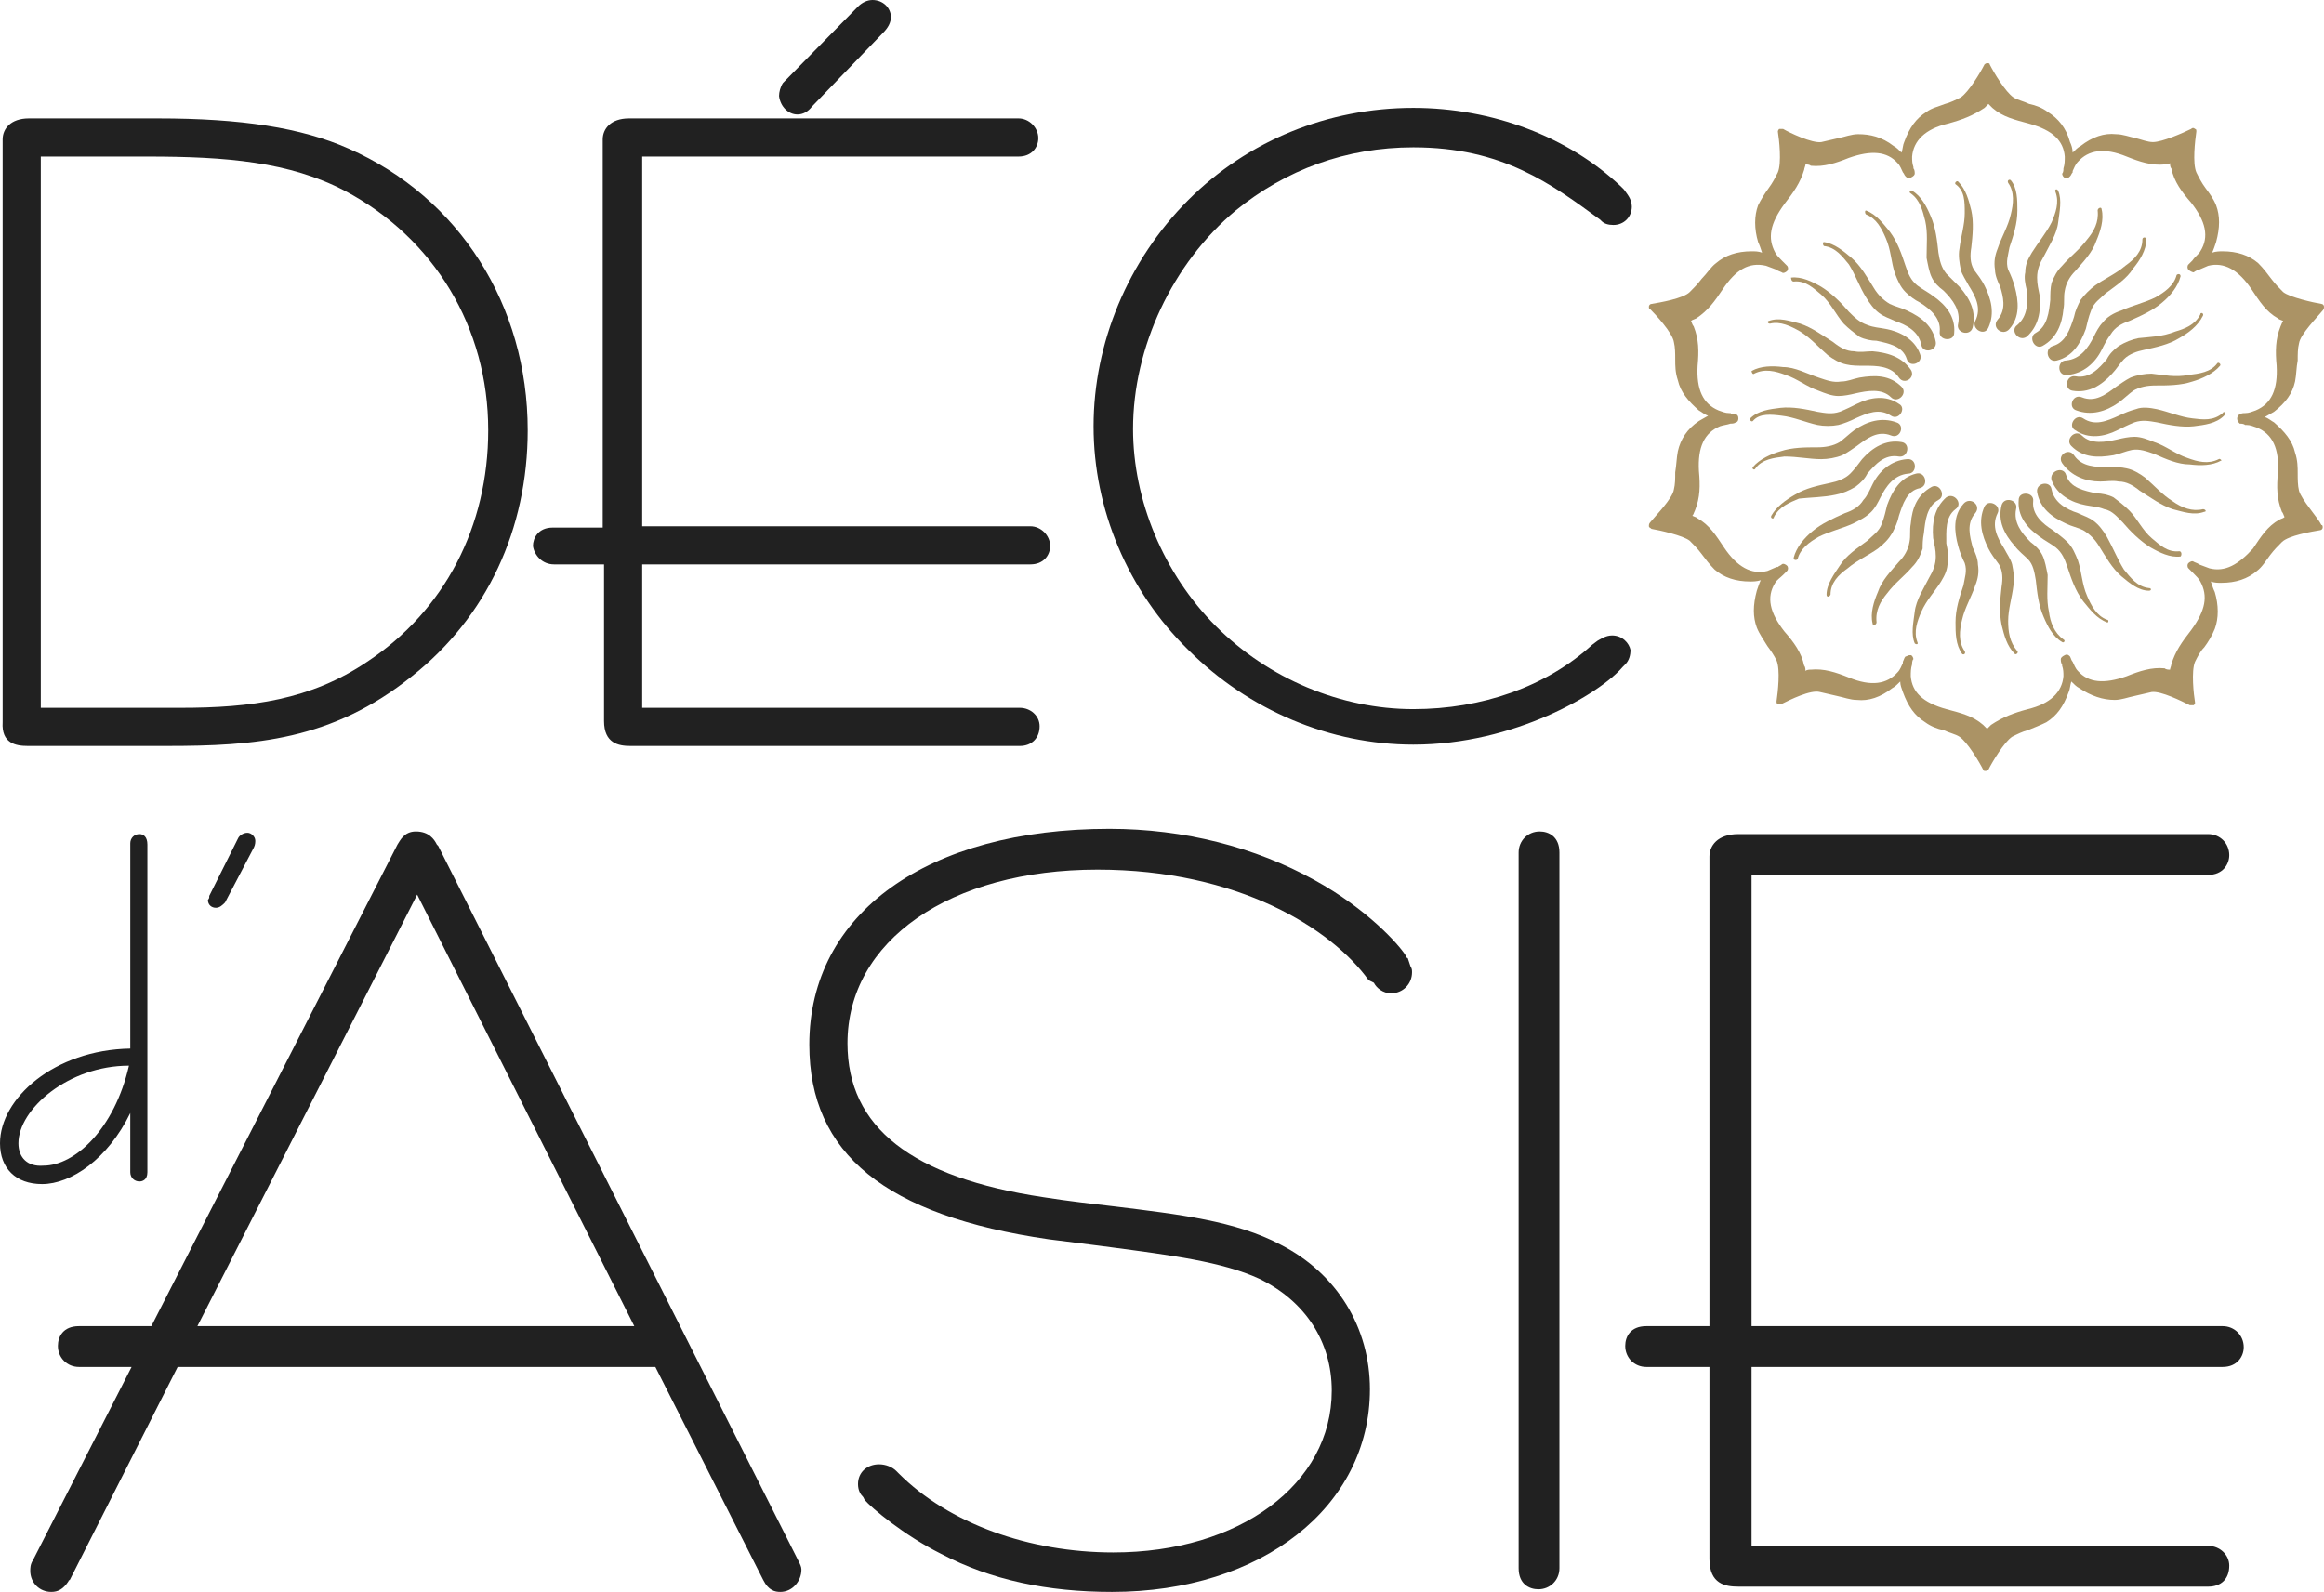 <?xml version="1.0" encoding="utf-8"?>
<!-- Generator: Adobe Illustrator 23.0.2, SVG Export Plug-In . SVG Version: 6.00 Build 0)  -->
<svg version="1.1" id="Mode_Isolation" xmlns="http://www.w3.org/2000/svg" xmlns:xlink="http://www.w3.org/1999/xlink" x="0px"
	 y="0px" viewBox="0 0 176.6 121" style="enable-background:new 0 0 176.6 121;" xml:space="preserve">
<style type="text/css">
	.st0{fill:#212121;}
	.st1{fill:#AB9365;}
</style>
<path class="st0" d="M9.9,84.6v4.5c0,0.4,0.3,0.7,0.7,0.7c0.2,0,0.6-0.1,0.6-0.7V64.2c0-0.6-0.3-0.8-0.6-0.8c-0.4,0-0.7,0.3-0.7,0.7
	v15.6C4.1,79.8,0,83.5,0,86.9C0,88.8,1.2,90,3.2,90C5.4,90,8.2,88.1,9.9,84.6 M1.4,86.9c0-2.6,3.8-5.9,8.4-5.9l0,0
	c-1.1,4.8-4.1,7.6-6.5,7.6C2.1,88.7,1.4,88,1.4,86.9"/>
<path class="st0" d="M18.1,63.7l-2.2,4.4v0.1c0,0.1-0.1,0.2-0.1,0.2c0,0.4,0.3,0.6,0.6,0.6s0.5-0.2,0.7-0.4l2.2-4.2
	c0.1-0.2,0.1-0.4,0.1-0.5c0-0.3-0.3-0.6-0.6-0.6C18.5,63.3,18.2,63.5,18.1,63.7"/>
<path class="st0" d="M60.7,118.7L33.3,64.3l-0.1-0.1c-0.2-0.4-0.6-1-1.6-1c-0.9,0-1.2,0.7-1.4,1l-18.7,36.6H6
	c-1.2,0-1.6,0.8-1.6,1.5c0,0.9,0.7,1.6,1.6,1.6h4l-7.5,14.7c-0.2,0.3-0.2,0.6-0.2,0.8c0,0.9,0.7,1.6,1.6,1.6c0.5,0,0.9-0.2,1.3-0.8
	c0,0,0-0.1,0.1-0.1l8.2-16.2h36.3l8.2,16.2c0.4,0.8,0.9,0.9,1.3,0.9c0.9,0,1.6-0.8,1.6-1.7C60.9,119.1,60.8,118.9,60.7,118.7
	C60.8,118.8,60.8,118.8,60.7,118.7 M15,100.8L31.7,68l16.5,32.8C48.2,100.8,15,100.8,15,100.8z"/>
<path class="st0" d="M107,72.9c0,0,0-0.1-0.1-0.1l-0.1-0.2c-0.5-0.8-2.9-3.5-6.9-5.7C95.4,64.4,90,63,84.3,63
	c-13.8,0-22.8,6.4-22.8,16.4c0,8.3,5.8,13,18.2,14.8c1.6,0.2,3.2,0.4,4.7,0.6c4.5,0.6,8.5,1.1,11.3,2.4c3.5,1.7,5.5,4.8,5.5,8.5
	c0,7.1-7,12.3-16.6,12.3c-6.4,0-12.5-2.2-16.3-6l-0.2-0.2c-0.3-0.3-0.8-0.5-1.3-0.5c-0.9,0-1.6,0.6-1.6,1.5c0,0.5,0.2,0.8,0.4,1
	l0.1,0.2l0,0c0.5,0.6,3,2.7,5.8,4.1c3.8,2,8.1,2.9,13,2.9c11.4,0,19.6-6.5,19.6-15.4c0-4.7-2.5-8.8-6.8-11
	c-3.4-1.8-7.7-2.3-12.6-2.9c-1.7-0.2-3.5-0.4-5.4-0.7c-10-1.5-14.9-5.3-14.9-11.7c0-7.8,7.8-13.2,19-13.2c10.7,0,17.8,4.5,20.6,8.4
	l0.4,0.2c0.2,0.4,0.7,0.8,1.3,0.8c0.9,0,1.6-0.7,1.6-1.6c0-0.1,0-0.3-0.1-0.4L107,72.9z"/>
<path class="st0" d="M117,63.2c-0.9,0-1.6,0.7-1.6,1.6v54.4c0,1.2,0.8,1.6,1.5,1.6c0.9,0,1.6-0.7,1.6-1.6V64.8
	C118.5,63.6,117.7,63.2,117,63.2"/>
<path class="st0" d="M168.9,100.8h-35.8V66.5h34.7c1.1,0,1.6-0.8,1.6-1.5c0-0.9-0.7-1.6-1.6-1.6h-35.7c-1.6,0-2.2,0.9-2.2,1.7v35.7
	h-4.8c-1.2,0-1.6,0.8-1.6,1.5c0,0.9,0.7,1.6,1.6,1.6h4.8v14.6c0,1.9,1.2,2.1,2.2,2.1h35.7c1,0,1.6-0.6,1.6-1.6
	c0-0.8-0.7-1.5-1.6-1.5h-34.7v-13.6h35.8c1.1,0,1.6-0.8,1.6-1.5C170.5,101.5,169.8,100.8,168.9,100.8"/>
<path class="st1" d="M174.7,37.3c-0.1-0.4-0.1-0.9-0.1-1.3c0-0.5,0-1-0.2-1.6c-0.2-0.9-0.8-1.6-1.6-2.3c-0.2-0.1-0.4-0.3-0.7-0.4
	c0.2-0.1,0.5-0.3,0.7-0.4c0.9-0.7,1.4-1.4,1.6-2.3c0.1-0.5,0.1-1.1,0.2-1.6c0-0.5,0-0.9,0.1-1.3c0.1-0.7,1.4-2,1.8-2.5
	c0.1-0.1,0.1-0.2,0.1-0.3s-0.1-0.2-0.2-0.2c-0.6-0.1-2.4-0.5-2.9-0.9c-0.3-0.3-0.6-0.6-0.9-1c-0.3-0.4-0.6-0.8-1-1.2
	c-0.7-0.6-1.6-0.9-2.7-0.9c-0.2,0-0.5,0-0.8,0.1c0.1-0.2,0.2-0.5,0.3-0.8c0.3-1.1,0.3-2,0-2.8c-0.2-0.5-0.5-0.9-0.8-1.3
	c-0.3-0.4-0.5-0.8-0.7-1.2c-0.3-0.7-0.1-2.4,0-3.1c0-0.1,0-0.2-0.1-0.2c-0.1-0.1-0.2-0.1-0.3,0c-0.6,0.3-2.2,1-2.9,1
	c-0.4,0-0.9-0.2-1.3-0.3c-0.5-0.1-1-0.3-1.5-0.3c-0.9-0.1-1.8,0.2-2.7,0.9c-0.2,0.1-0.4,0.3-0.6,0.5c0-0.3-0.1-0.6-0.2-0.8
	c-0.3-1.1-0.9-1.8-1.7-2.3c-0.4-0.3-0.9-0.5-1.4-0.6c-0.4-0.2-0.9-0.3-1.2-0.5c-0.6-0.4-1.5-1.9-1.8-2.5c0-0.1-0.1-0.1-0.2-0.1
	c-0.1,0-0.2,0.1-0.2,0.1c-0.3,0.6-1.2,2.1-1.8,2.5c-0.4,0.2-0.8,0.4-1.2,0.5c-0.5,0.2-1,0.3-1.4,0.6c-0.8,0.5-1.3,1.2-1.7,2.3
	c-0.1,0.2-0.1,0.5-0.2,0.8c-0.2-0.2-0.4-0.4-0.6-0.5c-0.9-0.7-1.8-0.9-2.7-0.9c-0.5,0-1,0.2-1.5,0.3c-0.4,0.1-0.9,0.2-1.3,0.3
	c-0.7,0.1-2.4-0.7-2.9-1c-0.1,0-0.2,0-0.3,0c-0.1,0.1-0.1,0.2-0.1,0.2c0.1,0.6,0.3,2.4,0,3.1c-0.2,0.4-0.4,0.8-0.7,1.2
	c-0.3,0.4-0.6,0.9-0.8,1.3c-0.3,0.8-0.3,1.8,0,2.8c0.1,0.2,0.2,0.5,0.3,0.8c-0.3-0.1-0.5-0.1-0.8-0.1l0,0c-1.1,0-2,0.3-2.7,0.9
	c-0.4,0.3-0.7,0.8-1.1,1.2c-0.3,0.4-0.6,0.7-0.9,1c-0.5,0.5-2.3,0.8-2.9,0.9c-0.1,0-0.2,0.1-0.2,0.2s0,0.2,0.1,0.2
	c0.4,0.4,1.7,1.8,1.8,2.5c0.1,0.4,0.1,0.9,0.1,1.3c0,0.5,0,1,0.2,1.6c0.2,0.9,0.8,1.6,1.6,2.3c0.2,0.1,0.4,0.3,0.7,0.4
	c-0.2,0.1-0.5,0.3-0.7,0.4c-0.9,0.6-1.4,1.4-1.6,2.3c-0.1,0.5-0.1,1-0.2,1.6c0,0.5,0,0.9-0.1,1.3c-0.1,0.7-1.4,2-1.8,2.5
	c-0.1,0.1-0.1,0.2-0.1,0.3c0,0.1,0.1,0.1,0.2,0.2c0.6,0.1,2.4,0.5,2.9,0.9c0.3,0.3,0.6,0.6,0.9,1s0.6,0.8,1,1.2
	c0.7,0.6,1.6,0.9,2.7,0.9c0.2,0,0.5,0,0.8-0.1c-0.1,0.2-0.2,0.5-0.3,0.8c-0.3,1.1-0.3,2,0,2.8c0.2,0.5,0.5,0.9,0.8,1.4
	c0.3,0.4,0.5,0.7,0.7,1.1c0.3,0.7,0.1,2.4,0,3.1c0,0.1,0,0.2,0.1,0.2s0.2,0.1,0.3,0c0.6-0.3,2.2-1.1,2.9-0.9
	c0.4,0.1,0.9,0.2,1.3,0.3c0.5,0.1,1,0.3,1.5,0.3c0.9,0.1,1.8-0.2,2.7-0.9c0.2-0.1,0.4-0.3,0.6-0.5c0,0.3,0.1,0.5,0.2,0.8
	c0.4,1.1,0.9,1.8,1.7,2.3c0.4,0.3,0.9,0.5,1.4,0.6c0.4,0.2,0.9,0.3,1.2,0.5c0.6,0.4,1.5,1.9,1.8,2.5c0,0.1,0.1,0.1,0.2,0.1
	c0.1,0,0.2-0.1,0.2-0.1c0.3-0.6,1.2-2.1,1.8-2.5c0.4-0.2,0.8-0.4,1.2-0.5c0.5-0.2,1-0.4,1.4-0.6c0.8-0.5,1.3-1.2,1.7-2.3
	c0.1-0.2,0.1-0.5,0.2-0.8c0.2,0.2,0.4,0.4,0.6,0.5c0.9,0.6,1.8,0.9,2.7,0.9c0.5,0,1-0.2,1.5-0.3c0.4-0.1,0.9-0.2,1.3-0.3
	c0.7-0.1,2.3,0.7,2.9,1c0.1,0,0.2,0,0.3,0c0.1-0.1,0.1-0.1,0.1-0.2c-0.1-0.6-0.3-2.4,0-3.1c0.2-0.4,0.4-0.8,0.7-1.1
	c0.3-0.4,0.6-0.9,0.8-1.4c0.3-0.8,0.3-1.8,0-2.8c-0.1-0.2-0.2-0.5-0.3-0.8c0.3,0.1,0.5,0.1,0.8,0.1l0,0c1.1,0,2-0.3,2.7-0.9
	c0.4-0.3,0.7-0.8,1-1.2c0.3-0.4,0.6-0.7,0.9-1c0.5-0.5,2.3-0.8,2.9-0.9c0.1,0,0.2-0.1,0.2-0.2s0-0.2-0.1-0.2
	C176.1,39.3,174.9,38,174.7,37.3 M167.9,43.2c-0.3-0.1-0.5-0.2-0.8-0.3c-0.1-0.1-0.2-0.1-0.4-0.2c-0.1-0.1-0.3,0-0.4,0.1
	c-0.1,0.1-0.1,0.3,0,0.4s0.2,0.2,0.3,0.3l0.1,0.1c0.2,0.2,0.4,0.4,0.5,0.6c0.6,1.1,0.4,2.2-0.7,3.7c-0.7,0.9-1.2,1.6-1.5,2.6
	c0,0.1-0.1,0.3-0.1,0.4c-0.1,0-0.3,0-0.4-0.1c-1-0.1-1.9,0.2-2.9,0.6c-1.7,0.6-2.9,0.5-3.7-0.4c-0.2-0.2-0.3-0.5-0.4-0.7
	c-0.1-0.1-0.1-0.2-0.2-0.4c-0.1-0.1-0.2-0.2-0.4-0.1c-0.2,0.1-0.3,0.2-0.3,0.3c0,0.1,0,0.3,0.1,0.4v0.1c0.1,0.3,0.1,0.5,0.1,0.8
	c-0.1,1.2-1,2.1-2.7,2.5c-1.1,0.3-1.9,0.6-2.8,1.2c-0.1,0.1-0.2,0.2-0.3,0.3c-0.1-0.1-0.2-0.2-0.3-0.3c-0.8-0.7-1.7-0.9-2.8-1.2
	c-1.8-0.5-2.6-1.3-2.7-2.5c0-0.3,0-0.6,0.1-0.9c0-0.1,0-0.3,0.1-0.4c0-0.1-0.1-0.3-0.2-0.3h-0.1c-0.1,0-0.2,0.1-0.3,0.1
	c-0.1,0.1-0.1,0.2-0.2,0.4v0.1c-0.1,0.2-0.2,0.5-0.4,0.7c-0.8,0.9-2,1.1-3.7,0.4c-1-0.4-1.9-0.7-2.9-0.6c-0.1,0-0.3,0-0.4,0.1
	c0-0.1,0-0.3-0.1-0.4c-0.2-1-0.8-1.8-1.5-2.6c-1.1-1.4-1.4-2.6-0.7-3.7c0.1-0.2,0.4-0.4,0.6-0.6c0.1-0.1,0.2-0.2,0.3-0.3
	c0.1-0.1,0.1-0.3,0-0.4s-0.3-0.2-0.4-0.1s-0.2,0.1-0.3,0.2H135c-0.2,0.1-0.5,0.2-0.7,0.3c-1.2,0.3-2.3-0.3-3.3-1.8
	c-0.6-0.9-1.1-1.7-2-2.2c-0.1-0.1-0.2-0.1-0.4-0.2c0.1-0.1,0.1-0.2,0.2-0.4c0.4-1,0.4-1.9,0.3-3c-0.1-1.8,0.4-2.9,1.6-3.4
	c0.3-0.1,0.5-0.1,0.8-0.2c0.1,0,0.3,0,0.4-0.1c0.1,0,0.2-0.1,0.2-0.3s-0.1-0.3-0.2-0.3s-0.3,0-0.4-0.1h-0.1c-0.3,0-0.5-0.1-0.8-0.2
	c-1.2-0.5-1.7-1.6-1.6-3.4c0.1-1.1,0.1-2-0.3-3c-0.1-0.1-0.1-0.2-0.2-0.4c0.1-0.1,0.2-0.1,0.4-0.2c0.9-0.6,1.4-1.3,2-2.2
	c1-1.5,2-2.1,3.3-1.8c0.3,0.1,0.5,0.2,0.8,0.3c0.1,0.1,0.2,0.1,0.4,0.2c0.1,0.1,0.3,0,0.4-0.1c0.1-0.1,0.1-0.3,0-0.4
	c-0.1-0.1-0.2-0.2-0.3-0.3l-0.1-0.1c-0.2-0.2-0.4-0.4-0.5-0.6c-0.6-1.1-0.4-2.2,0.7-3.7c0.7-0.9,1.2-1.6,1.5-2.6
	c0-0.1,0.1-0.3,0.1-0.4c0.1,0,0.3,0,0.4,0.1c1,0.1,1.9-0.2,2.9-0.6c1.7-0.6,2.9-0.5,3.7,0.4c0.2,0.2,0.3,0.5,0.4,0.7
	c0.1,0.1,0.1,0.2,0.2,0.3s0.2,0.2,0.4,0.1c0.2-0.1,0.3-0.2,0.3-0.3s0-0.3-0.1-0.4v-0.1c-0.1-0.3-0.1-0.5-0.1-0.8
	c0.1-1.2,1-2.1,2.7-2.5c1.1-0.3,1.9-0.6,2.8-1.2c0.1-0.1,0.2-0.2,0.3-0.3c0.1,0.1,0.2,0.2,0.3,0.3c0.8,0.7,1.7,0.9,2.8,1.2
	c1.8,0.5,2.6,1.3,2.7,2.5c0,0.3,0,0.6-0.1,0.9c0,0.1,0,0.3-0.1,0.4c0,0.1,0.1,0.3,0.2,0.3c0.2,0.1,0.3,0,0.4-0.1s0.1-0.2,0.2-0.3V13
	c0.1-0.2,0.2-0.5,0.4-0.7c0.8-0.9,2-1.1,3.7-0.4c1,0.4,1.9,0.7,2.9,0.6c0.1,0,0.3,0,0.4-0.1c0,0.1,0,0.3,0.1,0.4
	c0.2,1,0.8,1.8,1.5,2.6c1.1,1.4,1.4,2.6,0.7,3.7c-0.1,0.2-0.4,0.4-0.6,0.7c-0.1,0.1-0.2,0.2-0.3,0.3s-0.1,0.3,0,0.4
	c0.1,0.1,0.3,0.2,0.4,0.2c0.1-0.1,0.2-0.1,0.3-0.2h0.1c0.2-0.1,0.5-0.2,0.7-0.3c1.2-0.3,2.3,0.3,3.3,1.8c0.6,0.9,1.1,1.7,2,2.2
	c0.1,0.1,0.2,0.1,0.4,0.2c-0.1,0.1-0.1,0.2-0.2,0.4c-0.4,1-0.4,1.9-0.3,3c0.1,1.8-0.4,2.9-1.6,3.4c-0.3,0.1-0.5,0.2-0.8,0.2
	c-0.1,0-0.3,0-0.4,0.1c-0.1,0-0.2,0.2-0.2,0.3c0,0.2,0.1,0.3,0.2,0.4c0.1,0,0.3,0,0.4,0.1h0.1c0.3,0,0.5,0.1,0.8,0.2
	c1.2,0.5,1.7,1.6,1.6,3.4c-0.1,1.1-0.1,2,0.3,3c0.1,0.1,0.1,0.2,0.2,0.4c-0.1,0.1-0.2,0.1-0.4,0.2l0,0c-0.9,0.5-1.4,1.3-2,2.2
	C170.1,42.9,169.1,43.5,167.9,43.2"/>
<path class="st1" d="M153.3,24.7c-0.6,0.4,0.1,1.3,0.7,0.9c0.9-0.8,1.1-1.9,1-3.1c-0.1-0.5-0.2-0.9-0.2-1.4c0-0.6,0.2-1.1,0.5-1.6
	c0.4-0.8,1-1.7,1.1-2.6c0.1-0.8,0.3-1.7,0-2.4c-0.1-0.2-0.3-0.1-0.2,0.1c0.3,0.8,0,1.6-0.3,2.3c-0.4,0.8-1,1.5-1.5,2.3
	c-0.3,0.5-0.5,0.9-0.5,1.5c-0.1,0.4,0,0.9,0.1,1.3C154.1,23,154.1,24,153.3,24.7"/>
<path class="st1" d="M159.8,24.5c-0.3,0.3-0.5,0.7-0.7,1.1c-0.4,0.8-1,1.7-2.1,1.8c-0.7,0-0.7,1.2,0.1,1.1c1.2-0.1,2.1-0.9,2.6-1.9
	c0.2-0.4,0.4-0.8,0.7-1.2c0.3-0.5,0.8-0.8,1.4-1c0.9-0.4,1.8-0.8,2.5-1.4c0.6-0.5,1.2-1.2,1.4-2c0-0.2-0.2-0.2-0.3-0.1
	c-0.2,0.8-0.9,1.3-1.6,1.7c-0.8,0.4-1.7,0.6-2.6,1C160.6,23.8,160.1,24.1,159.8,24.5"/>
<path class="st1" d="M168.9,31.4c-0.7,0.6-1.5,0.5-2.3,0.4c-0.9-0.1-1.8-0.5-2.7-0.7c-0.5-0.1-1.1-0.2-1.6,0
	c-0.4,0.1-0.9,0.3-1.3,0.5c-0.9,0.4-1.8,0.8-2.7,0.2c-0.6-0.4-1.2,0.6-0.6,0.9c1,0.7,2.2,0.5,3.2,0c0.4-0.2,0.8-0.4,1.3-0.6
	c0.6-0.2,1.1-0.1,1.7,0c0.9,0.2,1.9,0.4,2.8,0.3c0.8-0.1,1.7-0.2,2.3-0.8C169.2,31.4,169,31.2,168.9,31.4"/>
<path class="st1" d="M165.6,41.9c-0.9,0.1-1.5-0.5-2.1-1c-0.7-0.6-1.1-1.5-1.7-2.1c-0.4-0.4-0.8-0.7-1.2-1c-0.4-0.2-0.9-0.3-1.3-0.3
	c-0.9-0.2-2-0.4-2.3-1.4c-0.2-0.7-1.3-0.3-1.1,0.4c0.4,1.1,1.5,1.7,2.6,1.9c0.5,0.1,0.9,0.1,1.4,0.3c0.6,0.1,1,0.6,1.4,1
	c0.6,0.7,1.3,1.4,2.1,1.9c0.7,0.4,1.5,0.8,2.3,0.7C165.8,42.2,165.8,41.9,165.6,41.9"/>
<path class="st1" d="M155.7,46.5c-0.2-0.9-0.1-1.8-0.1-2.8c-0.1-0.5-0.2-1.1-0.4-1.5c-0.2-0.4-0.5-0.7-0.9-1
	c-0.7-0.7-1.3-1.5-1.1-2.5c0.2-0.7-0.9-1-1.1-0.3c-0.3,1.2,0.2,2.2,1,3.1c0.3,0.4,0.7,0.7,1,1c0.4,0.4,0.5,1,0.6,1.6
	c0.1,0.9,0.2,1.9,0.6,2.8c0.3,0.7,0.7,1.5,1.4,1.9c0.1,0.1,0.3-0.1,0.1-0.2C156.1,48.1,155.8,47.3,155.7,46.5"/>
<path class="st1" d="M148.6,38.7c0.6-0.4-0.1-1.3-0.7-0.9c-0.9,0.8-1.1,1.9-1,3.1c0.1,0.5,0.2,0.9,0.2,1.4c0,0.6-0.2,1.1-0.5,1.6
	c-0.4,0.8-1,1.7-1.1,2.6c-0.1,0.8-0.3,1.7,0,2.4c0.1,0.1,0.3,0.1,0.2-0.1c-0.3-0.8,0-1.6,0.3-2.3c0.4-0.9,1-1.5,1.5-2.3
	c0.3-0.5,0.5-0.9,0.5-1.5c0.1-0.4,0-0.9-0.1-1.4C147.9,40.4,147.8,39.3,148.6,38.7"/>
<path class="st1" d="M142.2,38.9c0.3-0.3,0.5-0.7,0.7-1.1c0.4-0.8,1-1.7,2.1-1.8c0.7,0,0.7-1.2-0.1-1.1c-1.2,0.1-2.1,0.9-2.6,1.9
	c-0.2,0.4-0.4,0.9-0.7,1.2c-0.3,0.5-0.8,0.8-1.4,1c-0.9,0.4-1.8,0.8-2.5,1.4c-0.6,0.5-1.2,1.2-1.4,2c0,0.2,0.2,0.2,0.3,0.1
	c0.2-0.8,0.9-1.3,1.6-1.7c0.8-0.4,1.7-0.6,2.6-1C141.4,39.5,141.8,39.3,142.2,38.9"/>
<path class="st1" d="M135.4,31.6c0.9,0.1,1.8,0.5,2.7,0.7c0.5,0.1,1.1,0.1,1.6,0c0.4-0.1,0.9-0.3,1.3-0.5c0.9-0.4,1.8-0.8,2.7-0.2
	c0.6,0.4,1.2-0.6,0.6-0.9c-1-0.7-2.2-0.5-3.2,0c-0.4,0.2-0.8,0.4-1.3,0.6c-0.6,0.2-1.1,0.1-1.7,0c-0.9-0.2-1.9-0.4-2.8-0.3
	c-0.8,0.1-1.7,0.2-2.3,0.8c-0.1,0.1,0.1,0.3,0.2,0.2C133.7,31.4,134.6,31.5,135.4,31.6"/>
<path class="st1" d="M136.3,21.4c0.9-0.1,1.5,0.5,2.1,1c0.7,0.6,1.1,1.5,1.7,2.2c0.4,0.4,0.8,0.7,1.2,1c0.4,0.2,0.9,0.3,1.3,0.3
	c0.9,0.2,2,0.4,2.3,1.4c0.2,0.7,1.3,0.3,1-0.4c-0.4-1.1-1.5-1.7-2.6-1.9c-0.5-0.1-0.9-0.1-1.4-0.3c-0.6-0.2-1-0.6-1.4-1
	c-0.6-0.7-1.3-1.4-2.1-1.9c-0.7-0.4-1.5-0.8-2.3-0.7C136.1,21.1,136.1,21.4,136.3,21.4"/>
<path class="st1" d="M146.3,16.8c0.2,0.9,0.1,1.8,0.1,2.8c0.1,0.5,0.2,1.1,0.4,1.5c0.2,0.4,0.5,0.7,0.9,1c0.7,0.7,1.3,1.5,1.1,2.5
	c-0.2,0.7,0.9,1,1.1,0.3c0.3-1.2-0.2-2.2-1-3.1c-0.3-0.3-0.7-0.7-1-1c-0.4-0.5-0.5-1-0.6-1.6c-0.1-0.9-0.2-1.9-0.6-2.8
	c-0.3-0.7-0.7-1.5-1.4-1.9c-0.1-0.1-0.3,0.1-0.1,0.2C145.9,15.2,146.1,16,146.3,16.8"/>
<path class="st1" d="M151.8,24.3c-0.5,0.6,0.4,1.3,0.9,0.7c0.8-0.9,0.7-2.1,0.4-3.2c-0.1-0.4-0.3-0.9-0.5-1.3
	c-0.2-0.6,0-1.1,0.1-1.7c0.3-0.9,0.6-1.8,0.6-2.8c0-0.8,0-1.7-0.5-2.3c-0.1-0.1-0.3,0-0.2,0.2c0.5,0.7,0.4,1.6,0.2,2.4
	c-0.2,0.9-0.7,1.7-1,2.6c-0.2,0.5-0.3,1-0.2,1.6c0,0.4,0.2,0.9,0.4,1.3C152.2,22.5,152.5,23.5,151.8,24.3"/>
<path class="st1" d="M158.1,22.8c-0.2,0.4-0.4,0.8-0.5,1.3c-0.3,0.9-0.6,1.9-1.6,2.2c-0.7,0.2-0.4,1.3,0.3,1.1
	c1.2-0.3,1.8-1.3,2.2-2.4c0.1-0.4,0.2-0.9,0.4-1.4c0.2-0.6,0.7-0.9,1.1-1.3c0.8-0.6,1.6-1.1,2.1-1.9c0.5-0.6,1-1.4,1-2.2
	c0-0.2-0.3-0.2-0.3,0c0,0.9-0.6,1.5-1.3,2c-0.7,0.6-1.6,1-2.3,1.5C158.8,22,158.4,22.4,158.1,22.8"/>
<path class="st1" d="M163.5,28.4c-0.5,0-1.1,0.1-1.6,0.3c-0.4,0.2-0.8,0.5-1.1,0.7c-0.8,0.6-1.6,1.2-2.6,0.8c-0.7-0.3-1.1,0.8-0.4,1
	c1.1,0.4,2.2,0.1,3.2-0.6c0.4-0.3,0.7-0.6,1.1-0.9c0.5-0.3,1.1-0.4,1.7-0.4c0.9,0,1.9,0,2.8-0.3c0.7-0.2,1.6-0.6,2.1-1.2
	c0.1-0.1-0.1-0.3-0.2-0.2c-0.5,0.7-1.4,0.8-2.2,0.9C165.3,28.7,164.4,28.5,163.5,28.4"/>
<path class="st1" d="M167.4,38.7c-0.8,0.2-1.6-0.1-2.3-0.6c-0.8-0.5-1.4-1.2-2.1-1.8c-0.4-0.3-0.9-0.6-1.4-0.7
	c-0.4-0.1-0.9-0.1-1.4-0.1c-0.9,0-2,0-2.6-0.9c-0.4-0.6-1.3,0-0.9,0.6c0.7,1,1.8,1.4,2.9,1.4c0.5,0,0.9-0.1,1.4,0
	c0.6,0,1.1,0.3,1.6,0.7c0.8,0.5,1.6,1.1,2.5,1.4c0.8,0.2,1.6,0.5,2.4,0.2C167.7,38.9,167.6,38.7,167.4,38.7"/>
<path class="st1" d="M160.1,47.1c-0.8-0.3-1.2-1.1-1.5-1.8c-0.4-0.9-0.4-1.8-0.7-2.7c-0.2-0.5-0.4-1-0.8-1.4
	c-0.3-0.3-0.7-0.6-1.1-0.9c-0.8-0.5-1.6-1.2-1.5-2.2c0.1-0.7-1.1-0.8-1.1-0.1c-0.1,1.2,0.6,2.1,1.6,2.8c0.4,0.3,0.8,0.5,1.2,0.8
	c0.5,0.4,0.7,0.9,0.9,1.5c0.3,0.9,0.6,1.8,1.2,2.6c0.5,0.6,1,1.3,1.8,1.6C160.2,47.4,160.3,47.1,160.1,47.1"/>
<path class="st1" d="M150.1,39c0.5-0.6-0.4-1.3-0.9-0.7c-0.8,0.9-0.7,2.1-0.4,3.2c0.1,0.4,0.3,0.9,0.5,1.3c0.2,0.6,0,1.1-0.1,1.7
	c-0.3,0.9-0.6,1.8-0.6,2.8c0,0.8,0,1.7,0.5,2.4c0.1,0.1,0.3,0,0.2-0.2c-0.5-0.7-0.4-1.6-0.2-2.4c0.2-0.9,0.7-1.7,1-2.6
	c0.2-0.5,0.3-1,0.2-1.6c0-0.4-0.2-0.9-0.4-1.3C149.7,40.8,149.4,39.8,150.1,39"/>
<path class="st1" d="M143.8,40.5c0.2-0.4,0.4-0.8,0.5-1.3c0.3-0.9,0.6-1.9,1.6-2.1c0.7-0.2,0.4-1.3-0.3-1.1
	c-1.2,0.3-1.8,1.3-2.2,2.4c-0.1,0.4-0.2,0.9-0.4,1.4c-0.2,0.6-0.7,0.9-1.1,1.3c-0.8,0.6-1.6,1.1-2.1,1.9c-0.4,0.6-1,1.4-1,2.2
	c0,0.2,0.2,0.2,0.3,0c0-0.9,0.6-1.5,1.3-2c0.7-0.6,1.6-1,2.3-1.5C143.2,41.3,143.5,41,143.8,40.5"/>
<path class="st1" d="M138.4,34.9c0.5,0,1.1-0.1,1.6-0.3c0.4-0.2,0.8-0.5,1.1-0.7c0.8-0.6,1.6-1.2,2.6-0.8c0.7,0.3,1.1-0.8,0.4-1
	c-1.1-0.4-2.2-0.1-3.2,0.6c-0.4,0.3-0.7,0.6-1.1,0.9c-0.5,0.3-1.1,0.4-1.7,0.4c-0.9,0-1.9,0-2.8,0.3c-0.7,0.2-1.6,0.6-2.1,1.2
	c-0.1,0.1,0.1,0.3,0.2,0.1c0.5-0.7,1.4-0.8,2.2-0.9C136.6,34.7,137.5,34.9,138.4,34.9"/>
<path class="st1" d="M134.5,24.6c0.8-0.2,1.6,0.2,2.3,0.6c0.8,0.5,1.4,1.2,2.1,1.8c0.4,0.3,0.9,0.6,1.4,0.7c0.4,0.1,0.9,0.1,1.4,0.1
	c0.9,0,2,0,2.6,0.9c0.4,0.6,1.3,0,0.9-0.6c-0.7-1-1.8-1.3-2.9-1.4c-0.5,0-0.9,0.1-1.4,0c-0.6,0-1.1-0.3-1.6-0.7
	c-0.8-0.5-1.6-1.1-2.5-1.4c-0.8-0.2-1.6-0.5-2.4-0.2C134.3,24.4,134.3,24.6,134.5,24.6"/>
<path class="st1" d="M141.8,16.3c0.8,0.3,1.2,1.1,1.5,1.8c0.4,0.9,0.4,1.8,0.7,2.7c0.2,0.5,0.4,1,0.8,1.4c0.3,0.3,0.7,0.6,1.1,0.8
	c0.8,0.5,1.6,1.2,1.5,2.2c-0.1,0.7,1.1,0.8,1.1,0.1c0.1-1.2-0.6-2.1-1.6-2.8c-0.4-0.3-0.8-0.5-1.2-0.8c-0.5-0.4-0.7-0.9-0.9-1.5
	c-0.3-0.9-0.6-1.8-1.2-2.6c-0.5-0.6-1-1.3-1.8-1.6C141.7,16,141.7,16.2,141.8,16.3"/>
<path class="st1" d="M149.3,16.2c0,0.9-0.3,1.8-0.4,2.7c-0.1,0.5,0,1.1,0.1,1.6c0.1,0.4,0.4,0.8,0.6,1.2c0.5,0.8,1,1.7,0.5,2.7
	c-0.3,0.6,0.7,1.2,1,0.5c0.5-1.1,0.2-2.2-0.3-3.2c-0.2-0.4-0.5-0.8-0.8-1.2c-0.3-0.5-0.3-1.1-0.2-1.7c0.1-0.9,0.2-1.9,0-2.8
	c-0.2-0.8-0.4-1.6-1-2.2c-0.1-0.1-0.3,0.1-0.2,0.2C149.3,14.5,149.3,15.3,149.3,16.2"/>
<path class="st1" d="M155.8,22.8c-0.1,0.9-0.2,2-1.1,2.5c-0.6,0.3-0.1,1.3,0.5,1c1.1-0.6,1.5-1.7,1.6-2.8c0.1-0.5,0-0.9,0.1-1.4
	c0.1-0.6,0.4-1.1,0.8-1.5c0.6-0.7,1.3-1.4,1.6-2.3c0.3-0.7,0.6-1.6,0.4-2.4c0-0.2-0.3-0.1-0.3,0.1c0.1,0.9-0.3,1.6-0.8,2.2
	c-0.6,0.8-1.3,1.3-1.9,2c-0.4,0.4-0.6,0.8-0.8,1.3C155.8,21.9,155.8,22.4,155.8,22.8"/>
<path class="st1" d="M162.5,25.7c-0.5,0.1-1,0.3-1.5,0.6c-0.4,0.3-0.7,0.6-0.9,1c-0.6,0.7-1.3,1.5-2.4,1.3c-0.7-0.1-0.9,1-0.2,1.1
	c1.2,0.2,2.2-0.4,3-1.3c0.3-0.3,0.6-0.8,0.9-1.1c0.4-0.4,1-0.6,1.5-0.7c0.9-0.2,1.9-0.4,2.7-0.9c0.7-0.4,1.4-0.9,1.8-1.7
	c0.1-0.2-0.2-0.3-0.2-0.1c-0.4,0.8-1.2,1.1-1.9,1.3C164.3,25.6,163.4,25.6,162.5,25.7"/>
<path class="st1" d="M168.6,34.9c-0.8,0.4-1.6,0.2-2.4-0.1c-0.9-0.3-1.6-0.9-2.5-1.2c-0.5-0.2-1-0.4-1.5-0.4c-0.4,0-0.9,0.1-1.3,0.2
	c-0.9,0.2-2,0.4-2.7-0.3c-0.5-0.5-1.3,0.3-0.8,0.8c0.9,0.9,2,0.9,3.2,0.7c0.5-0.1,0.9-0.3,1.4-0.4c0.6-0.1,1.1,0.1,1.7,0.3
	c0.9,0.4,1.8,0.8,2.7,0.8c0.8,0.1,1.7,0.1,2.4-0.3C168.9,35.1,168.7,34.8,168.6,34.9"/>
<path class="st1" d="M163.3,44.7c-0.9-0.1-1.4-0.8-1.9-1.4c-0.5-0.8-0.8-1.6-1.3-2.5c-0.3-0.5-0.6-0.9-1-1.2
	c-0.4-0.3-0.8-0.4-1.2-0.6c-0.9-0.3-1.8-0.8-2-1.8c-0.1-0.7-1.2-0.5-1.1,0.2c0.2,1.2,1.1,1.9,2.2,2.4c0.4,0.2,0.9,0.3,1.3,0.5
	c0.5,0.3,0.9,0.7,1.2,1.2c0.5,0.8,1,1.7,1.7,2.3c0.6,0.5,1.3,1.1,2.1,1.1C163.5,44.9,163.5,44.7,163.3,44.7"/>
<path class="st1" d="M152.6,47.2c0-0.9,0.3-1.8,0.4-2.7c0.1-0.5,0-1.1-0.1-1.6c-0.1-0.4-0.4-0.8-0.6-1.2c-0.5-0.8-1-1.7-0.5-2.7
	c0.3-0.6-0.7-1.1-1-0.5c-0.5,1.1-0.2,2.2,0.3,3.2c0.2,0.4,0.5,0.8,0.8,1.2c0.3,0.5,0.3,1.1,0.2,1.7c-0.1,0.9-0.2,1.9,0,2.9
	c0.2,0.8,0.4,1.6,1,2.2c0.1,0.1,0.3-0.1,0.2-0.2C152.7,48.8,152.6,48,152.6,47.2"/>
<path class="st1" d="M146.2,40.5c0.1-0.9,0.2-2,1.1-2.5c0.6-0.3,0.1-1.3-0.5-1c-1.1,0.6-1.5,1.6-1.6,2.8c-0.1,0.5,0,0.9-0.1,1.4
	c-0.1,0.6-0.4,1.1-0.8,1.5c-0.6,0.7-1.3,1.4-1.6,2.3c-0.3,0.7-0.6,1.6-0.4,2.4c0,0.2,0.3,0.1,0.3-0.1c-0.1-0.9,0.3-1.6,0.8-2.2
	c0.6-0.8,1.3-1.3,1.9-2c0.4-0.4,0.6-0.8,0.8-1.4C146.1,41.4,146.1,41,146.2,40.5"/>
<path class="st1" d="M139.5,37.6c0.5-0.1,1-0.3,1.5-0.6c0.4-0.3,0.7-0.6,0.9-1c0.6-0.7,1.3-1.5,2.4-1.3c0.7,0.1,0.9-1,0.2-1.1
	c-1.2-0.2-2.2,0.4-3,1.3c-0.3,0.4-0.6,0.8-0.9,1.1c-0.4,0.4-1,0.6-1.5,0.7c-0.9,0.2-1.9,0.4-2.7,0.9c-0.7,0.4-1.4,0.9-1.8,1.6
	c-0.1,0.2,0.2,0.3,0.2,0.1c0.4-0.8,1.2-1.1,1.9-1.4C137.6,37.8,138.6,37.8,139.5,37.6"/>
<path class="st1" d="M133.3,28.4c0.8-0.4,1.6-0.2,2.4,0.1c0.9,0.3,1.6,0.9,2.5,1.2c0.5,0.2,1,0.4,1.5,0.4c0.4,0,0.9-0.1,1.3-0.2
	c0.9-0.2,2-0.4,2.7,0.3c0.5,0.5,1.3-0.3,0.8-0.8c-0.9-0.9-2-0.9-3.2-0.7c-0.5,0.1-0.9,0.3-1.4,0.3c-0.6,0.1-1.1-0.1-1.7-0.3
	c-0.9-0.3-1.8-0.8-2.7-0.8c-0.8-0.1-1.7-0.1-2.4,0.3C133.1,28.3,133.2,28.5,133.3,28.4"/>
<path class="st1" d="M138.6,18.7c0.9,0.1,1.4,0.8,1.9,1.4c0.5,0.8,0.8,1.7,1.3,2.5c0.3,0.5,0.6,0.9,1,1.2s0.8,0.4,1.2,0.6
	c0.9,0.3,1.8,0.8,2,1.8c0.1,0.7,1.2,0.5,1.1-0.2c-0.2-1.2-1.1-1.9-2.2-2.4c-0.4-0.2-0.9-0.3-1.3-0.5c-0.5-0.3-0.9-0.7-1.2-1.2
	c-0.5-0.8-1-1.7-1.7-2.3c-0.6-0.5-1.3-1.1-2.1-1.2C138.5,18.4,138.5,18.6,138.6,18.7"/>
<path class="st0" d="M2.1,56.7h10.6c6.6,0,12.5-0.4,18.6-5.3c5.7-4.5,8.8-11.2,8.8-18.7c0-9.5-5.2-17.7-13.6-21.4
	C22.9,9.7,18.3,9,12,9H2.2c-1.4,0-2,0.8-2,1.6v44.3C0.1,56.5,1.2,56.7,2.1,56.7 M13.7,53.8H3.1V11.9h8.1c6,0,10.8,0.4,15,2.6
	c6.8,3.6,10.9,10.4,10.9,18.2c0,7.3-3.3,13.7-9.2,17.6C23.6,53.2,19.1,53.8,13.7,53.8"/>
<path class="st0" d="M42.1,42.9h3.8v11.9c0,1.7,1.1,1.9,2,1.9h29.6c0.9,0,1.5-0.6,1.5-1.5c0-0.8-0.7-1.4-1.5-1.4H48.8V42.9h29.5
	c1,0,1.5-0.7,1.5-1.4c0-0.8-0.7-1.5-1.5-1.5H48.8V11.9h28.6c1,0,1.5-0.7,1.5-1.4c0-0.8-0.7-1.5-1.5-1.5H47.8c-1.4,0-2,0.8-2,1.6
	v29.5H42c-1.1,0-1.5,0.8-1.5,1.4C40.6,42.2,41.2,42.9,42.1,42.9"/>
<path class="st0" d="M60.6,8.7c0.4,0,0.8-0.2,1.1-0.6l5.4-5.6c0.4-0.4,0.6-0.8,0.6-1.2c0-0.7-0.6-1.3-1.4-1.3
	c-0.4,0-0.8,0.2-1.1,0.5l-5.6,5.7l-0.1,0.1c-0.2,0.3-0.3,0.7-0.3,1C59.3,8.1,59.9,8.7,60.6,8.7"/>
<path class="st0" d="M122.5,48.3c-0.5,0-0.9,0.3-1.1,0.4L121,49c-3.5,3.2-8.4,4.9-13.6,4.9c-5.5,0-11-2.3-15-6.3s-6.3-9.6-6.3-15
	c0-6.2,3-12.6,7.8-16.6c3.8-3.1,8.4-4.8,13.5-4.8c6.8,0,10.5,2.8,14.2,5.5l0.1,0.1c0.2,0.2,0.5,0.3,0.9,0.3c0.8,0,1.4-0.6,1.4-1.4
	c0-0.6-0.4-1-0.6-1.3l-0.2-0.2c-4-3.8-9.8-6-15.8-6c-6.5,0-12.6,2.5-17.1,7c-4.6,4.6-7.2,10.9-7.2,17.2s2.6,12.5,7.2,17
	c4.6,4.6,10.8,7.2,17.1,7.2c7.7,0,14.2-3.9,15.9-5.9l0.2-0.2c0.3-0.3,0.4-0.7,0.4-1.1C123.8,48.9,123.3,48.3,122.5,48.3"/>
</svg>

